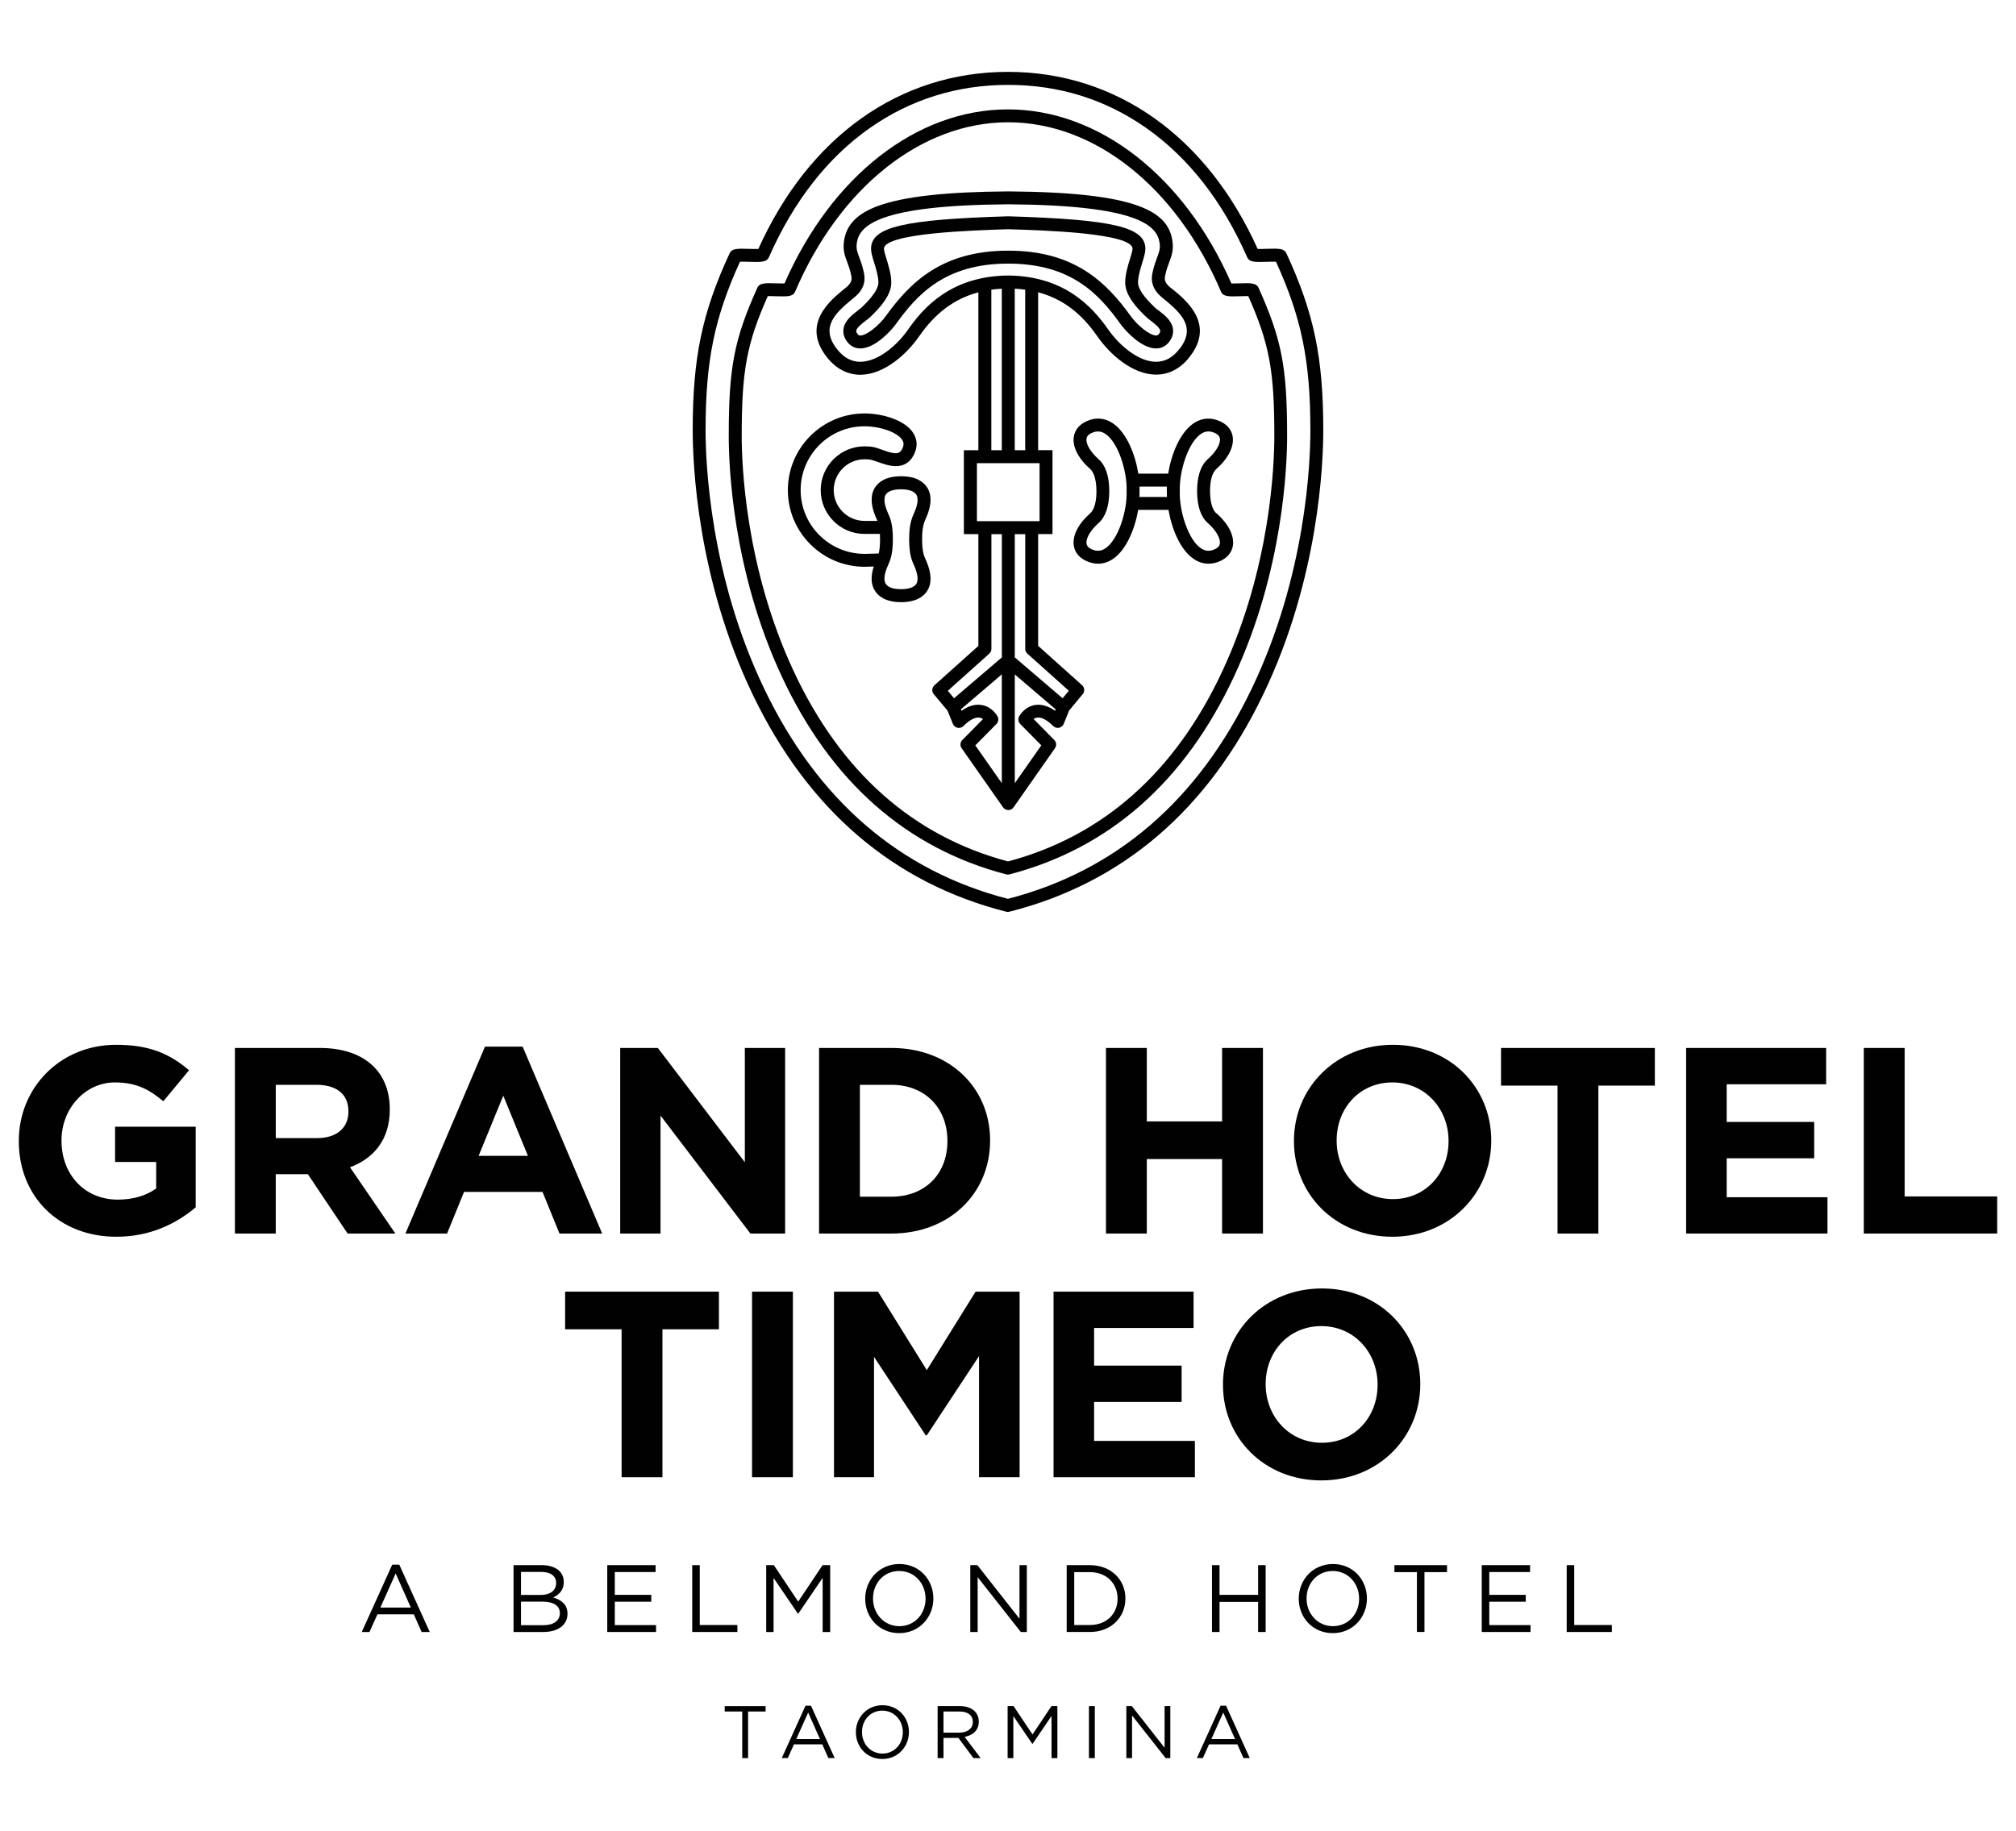 <svg viewBox="0 0 108 98.1" xmlns="http://www.w3.org/2000/svg"><g fill="#010101"><path d="m1.008 61.152v-.028c0-2.827 2.202-5.143 5.214-5.143 1.789 0 2.869.483 3.906 1.364l-1.378 1.662c-.767-.639-1.449-1.009-2.599-1.009-1.592 0-2.856 1.407-2.856 3.097v.029c0 1.818 1.25 3.153 3.012 3.153.795 0 1.506-.199 2.06-.596v-1.421h-2.202v-1.889h4.318v4.318c-1.023.867-2.429 1.577-4.247 1.577-3.097 0-5.228-2.173-5.228-5.114"/><path d="m16.989 60.981c1.065 0 1.676-.568 1.676-1.406v-.029c0-.937-.653-1.42-1.719-1.42h-2.173v2.855zm-4.404-4.83h4.546c1.264 0 2.244.355 2.898 1.008.554.555.852 1.336.852 2.273v.029c0 1.605-.866 2.614-2.131 3.082l2.43 3.552h-2.558l-2.13-3.182h-1.719v3.182h-2.188z"/><path d="m28.282 61.933-1.321-3.225-1.321 3.225zm-2.301-5.853h2.017l4.262 10.015h-2.287l-.909-2.23h-4.205l-.909 2.23h-2.231z"/><path d="m33.225 56.151h2.017l4.66 6.123v-6.123h2.159v9.944h-1.861l-4.816-6.322v6.322h-2.159z"/><path d="m46.066 58.126v5.994h1.69c1.79 0 2.998-1.207 2.998-2.969v-.028c0-1.762-1.208-2.997-2.998-2.997zm-2.188-1.975h3.878c3.125 0 5.285 2.145 5.285 4.944v.028c0 2.799-2.16 4.972-5.285 4.972h-3.878z"/><path d="m59.248 56.151h2.188v3.935h4.034v-3.935h2.188v9.944h-2.188v-3.992h-4.034v3.992h-2.188z"/><path d="m77.601 61.152v-.028c0-1.705-1.25-3.126-3.012-3.126-1.761 0-2.983 1.392-2.983 3.097v.029c0 1.704 1.25 3.125 3.012 3.125 1.761 0 2.983-1.392 2.983-3.097m-8.282 0v-.028c0-2.827 2.23-5.143 5.299-5.143s5.27 2.287 5.27 5.114v.029c0 2.827-2.23 5.142-5.299 5.142s-5.27-2.287-5.27-5.114"/><path d="m83.439 58.169h-3.026v-2.017h8.24v2.017h-3.026v7.927h-2.188z"/><path d="m90.328 56.151h7.501v1.946h-5.328v2.017h4.688v1.947h-4.688v2.088h5.399v1.946h-7.572z"/><path d="m99.846 56.151h2.188v7.955h4.958v1.989h-7.146z"/><path d="m33.3 71.225h-3.026v-2.017h8.24v2.017h-3.026v7.927h-2.188z"/><path d="m40.288 69.208h2.188v9.944h-2.188z"/><path d="m44.678 69.208h2.358l2.614 4.205 2.614-4.205h2.358v9.944h-2.173v-6.492l-2.799 4.248h-.057l-2.77-4.205v6.449h-2.145z"/><path d="m56.44 69.208h7.501v1.946h-5.328v2.017h4.688v1.947h-4.688v2.088h5.399v1.946h-7.572z"/><path d="m73.799 74.208v-.028c0-1.705-1.25-3.126-3.012-3.126-1.761 0-2.983 1.392-2.983 3.097v.029c0 1.704 1.25 3.125 3.012 3.125 1.761 0 2.983-1.392 2.983-3.097m-8.282 0v-.028c0-2.827 2.23-5.143 5.299-5.143s5.27 2.287 5.27 5.114v.029c0 2.827-2.23 5.142-5.299 5.142s-5.27-2.287-5.27-5.114"/><path d="m22.009 86.135-.813-1.826-.819 1.826zm-.997-2.297h.378l1.632 3.606h-.435l-.419-.946h-1.949l-.425.946h-.414z"/><path d="m29.04 85.817h-1.13v1.263h1.202c.542 0 .88-.24.88-.639v-.01c0-.389-.327-.614-.952-.614m.752-1.008c0-.353-.281-.583-.792-.583h-1.09v1.233h1.059c.486 0 .823-.22.823-.639zm-2.281-.946h1.525c.409 0 .731.118.936.317.148.154.23.343.23.573v.01c0 .466-.287.706-.568.829.424.128.767.373.767.865v.009c0 .614-.517.978-1.299.978h-1.591z"/><path d="m32.532 83.863h2.589v.368h-2.185v1.223h1.954v.368h-1.954v1.253h2.21v.369h-2.614z"/><path d="m37.083 83.863h.404v3.207h2.016v.374h-2.42z"/><path d="m41.047 83.863h.409l1.305 1.954 1.304-1.954h.409v3.581h-.404v-2.901l-1.304 1.919h-.021l-1.304-1.914v2.896h-.394z"/><path d="m49.583 85.664v-.01c0-.814-.593-1.479-1.412-1.479-.818 0-1.402.655-1.402 1.468v.011c0 .813.594 1.478 1.412 1.478.819 0 1.402-.655 1.402-1.468m-3.233 0v-.01c0-.988.742-1.852 1.831-1.852 1.09 0 1.821.854 1.821 1.841v.011c0 .987-.741 1.851-1.831 1.851s-1.821-.854-1.821-1.841"/><path d="m51.98 83.863h.379l2.256 2.87v-2.87h.393v3.581h-.322l-2.312-2.937v2.937h-.394z"/><path d="m57.548 84.236v2.834h.839c.905 0 1.483-.613 1.483-1.406v-.011c0-.793-.578-1.417-1.483-1.417zm-.404-.373h1.243c1.125 0 1.903.772 1.903 1.78v.01c0 1.008-.778 1.791-1.903 1.791h-1.243z"/><path d="m64.928 83.863h.404v1.591h2.067v-1.591h.404v3.581h-.404v-1.612h-2.067v1.612h-.404z"/><path d="m72.809 85.664v-.01c0-.814-.594-1.479-1.412-1.479-.819 0-1.402.655-1.402 1.468v.011c0 .813.594 1.478 1.412 1.478.819 0 1.402-.655 1.402-1.468m-3.233 0v-.01c0-.988.742-1.852 1.831-1.852 1.09 0 1.821.854 1.821 1.841v.011c0 .987-.741 1.851-1.831 1.851s-1.821-.854-1.821-1.841"/><path d="m75.907 84.237h-1.207v-.373h2.818v.373h-1.207v3.207h-.404z"/><path d="m79.379 83.863h2.589v.368h-2.185v1.223h1.954v.368h-1.954v1.253h2.21v.369h-2.614z"/><path d="m83.93 83.863h.404v3.207h2.016v.374h-2.42z"/><path d="m39.762 91.706h-.939v-.29h2.192v.29h-.939v2.495h-.314z"/><path d="m43.927 93.182-.633-1.421-.637 1.421zm-.776-1.787h.295l1.269 2.805h-.338l-.327-.736h-1.516l-.33.736h-.323z"/><path d="m48.366 92.816v-.008c0-.633-.461-1.15-1.098-1.15s-1.09.509-1.09 1.142v.008c0 .633.461 1.15 1.098 1.15.636 0 1.09-.509 1.09-1.142m-2.515 0v-.008c0-.768.577-1.44 1.425-1.44s1.417.664 1.417 1.432v.008c0 .768-.578 1.441-1.425 1.441-.848 0-1.417-.665-1.417-1.433"/><path d="m51.4 92.836c.418 0 .716-.215.716-.573v-.008c0-.343-.262-.55-.712-.55h-.86v1.131zm-1.17-1.421h1.198c.342 0 .617.103.792.279.135.135.215.33.215.549v.008c0 .461-.319.732-.757.812l.856 1.138h-.386l-.808-1.083h-.796v1.083h-.314z"/><path d="m53.98 91.415h.319l1.014 1.52 1.015-1.52h.318v2.786h-.314v-2.257l-1.015 1.493h-.016l-1.014-1.489v2.253h-.307z"/><path d="m58.336 91.416h.314v2.786h-.314z"/><path d="m60.34 91.415h.294l1.755 2.233v-2.233h.307v2.786h-.251l-1.799-2.284v2.284h-.306z"/><path d="m66.164 93.182-.633-1.421-.637 1.421zm-.776-1.787h.295l1.269 2.805h-.338l-.327-.736h-1.516l-.33.736h-.323z"/><path d="m49.598 30.006c-.099-.22-.199-.447-.199-1.113 0-.663.103-.893.199-1.113.014-.032.028-.064.043-.096.273-.652.28-1.184.018-1.581-.177-.266-.56-.585-1.386-.585-.826 0-1.208.319-1.386.585-.262.393-.255.925.018 1.581.014.032.028.064.043.096.018.043.039.085.057.131h-.691c-.911 0-1.651-.741-1.651-1.651s.741-1.651 1.651-1.651c.124 0 .262.004.365.032.11.028.23.071.361.117.546.195 1.46.517 1.921-.397.199-.397.191-.794-.028-1.145-.429-.698-1.641-1.063-2.619-1.063-2.265 0-4.108 1.843-4.108 4.108s1.843 4.108 4.118 4.108l.485-.014c-.177.539-.152.982.078 1.325.177.266.564.585 1.386.585.826 0 1.208-.319 1.386-.585.262-.393.255-.925-.018-1.581-.014-.032-.028-.064-.043-.096v.004zm-3.289-.33c-1.882 0-3.417-1.531-3.417-3.417s1.531-3.417 3.417-3.417c.868 0 1.779.33 2.027.734.06.096.113.237 0 .471-.16.319-.397.298-1.067.057-.138-.05-.28-.099-.415-.135-.177-.046-.376-.053-.542-.053-1.294 0-2.346 1.053-2.346 2.346s1.053 2.346 2.346 2.346h.826c.004.085.007.181.007.287 0 .358-.028.588-.071.762l-.758.021-.007-.004zm2.655.61c.014.028.025.057.035.082.124.294.237.691.082.925-.117.177-.404.276-.812.276-.404 0-.691-.099-.812-.276-.156-.237-.043-.634.082-.925.011-.028.025-.057.035-.082.113-.259.259-.581.259-1.393 0-.812-.142-1.134-.259-1.393-.014-.028-.025-.057-.035-.082-.124-.294-.237-.691-.082-.925.117-.177.404-.276.812-.276.404 0 .691.099.812.276.156.234.043.634-.082.925-.011.028-.025.053-.035.082-.113.259-.259.581-.259 1.393 0 .812.142 1.134.259 1.396v-.004z"/><path d="m65.16 27.504c-.124-.11-.333-.411-.337-1.187 0-.776.213-1.077.337-1.187.634-.56.953-1.187.879-1.719-.035-.255-.181-.606-.659-.829-.493-.23-.985-.202-1.421.089-.755.5-1.212 1.68-1.379 2.708h-1.598c-.167-1.028-.624-2.208-1.379-2.708-.44-.291-.932-.323-1.421-.089-.478.227-.62.578-.659.829-.074.532.244 1.159.879 1.719.124.11.333.411.337 1.187 0 .776-.213 1.077-.337 1.187-.634.56-.953 1.187-.879 1.719.035.255.181.606.659.829.216.103.436.152.649.152.269 0 .532-.082.776-.244.737-.489 1.191-1.627 1.368-2.64h1.623c.174 1.014.627 2.151 1.368 2.64.244.163.507.244.776.244.213 0 .429-.05.649-.152.478-.227.62-.578.659-.829.074-.532-.244-1.159-.879-1.719h-.011zm-4.806-1.173c.035 1.046-.45 2.598-1.138 3.051-.237.156-.471.17-.744.043-.216-.103-.255-.22-.266-.301-.039-.283.216-.716.649-1.102.372-.33.564-.897.571-1.69v-.035c-.004-.79-.199-1.361-.571-1.69-.436-.386-.691-.819-.649-1.102.011-.082.053-.199.266-.301.273-.128.507-.113.744.043.688.454 1.173 2.006 1.138 3.051zm.688.298c.004-.11.007-.213.004-.312v-.244h1.464v.244c0 .099 0 .206.004.312h-1.471zm4.31 2.495c-.011.082-.053.199-.266.301-.273.128-.507.113-.744-.043-.688-.454-1.173-2.006-1.138-3.051v-.035c-.035-1.046.45-2.598 1.138-3.051.237-.156.471-.17.744-.043.216.103.255.22.266.301.039.283-.216.716-.652 1.102-.372.33-.564.897-.571 1.69v.035c.007.79.199 1.361.571 1.69.436.386.691.819.649 1.102z"/><path d="m53.996 48.864c-.028 0-.057-.004-.085-.011-6.05-1.535-10.622-5.458-13.595-11.653-2.977-6.209-3.207-12.394-3.207-14.141 0-3.891.5-6.284 1.974-9.48.128-.273.422-.262 1.063-.244.149.004.351.011.478.007 2.715-6.035 7.581-9.491 13.372-9.491s10.664 3.455 13.379 9.488c.131.004.333 0 .478-.007.645-.018.936-.028 1.063.244 1.478 3.197 1.974 5.589 1.974 9.48 0 1.747-.23 7.932-3.211 14.141-2.974 6.199-7.549 10.118-13.599 11.653-.028.007-.057.011-.085.011v.004zm-14.354-34.842c-1.375 3.019-1.843 5.323-1.843 9.037 0 1.712.227 7.765 3.14 13.843 2.864 5.975 7.258 9.76 13.056 11.259 5.798-1.499 10.193-5.284 13.06-11.259 2.917-6.078 3.144-12.131 3.144-13.843 0-3.714-.468-6.018-1.843-9.037-.131-.004-.333 0-.482.007-.649.018-.943.028-1.063-.252-1.322-2.998-3.14-5.327-5.405-6.918-2.183-1.535-4.675-2.311-7.4-2.311s-5.224.78-7.407 2.311c-2.265 1.591-4.083 3.92-5.405 6.918-.124.28-.418.269-1.063.252-.149-.004-.354-.011-.482-.007h-.007z"/><path d="m53.996 46.862c-.028 0-.06-.004-.089-.011-5.355-1.4-9.402-4.972-12.032-10.618-2.633-5.653-2.835-11.281-2.835-12.872 0-3.682.287-5.164 1.528-7.935.12-.269.404-.262 1.021-.244.135.004.315.007.436.007 2.52-5.759 7.092-9.328 11.968-9.328s9.456 3.569 11.975 9.328c.124 0 .305 0 .436-.007.617-.018.9-.025 1.021.244 1.244 2.772 1.528 4.253 1.528 7.935 0 1.591-.206 7.219-2.839 12.872-2.63 5.646-6.681 9.218-12.036 10.618-.028.007-.057.011-.089.011h.007zm-12.865-30.996c-1.134 2.559-1.396 4.001-1.396 7.492 0 1.556.199 7.056 2.772 12.581 2.523 5.419 6.39 8.857 11.493 10.218 5.104-1.361 8.97-4.799 11.493-10.218 2.573-5.525 2.775-11.026 2.775-12.581 0-3.491-.262-4.933-1.396-7.492-.12 0-.305 0-.44.007-.62.018-.907.025-1.024-.252-2.392-5.596-6.762-9.069-11.401-9.069s-9.016 3.477-11.408 9.069c-.117.276-.401.269-1.024.252-.135-.004-.319-.011-.44-.007h-.004z"/><path d="m61.935 18.669h-.043c-.783-.035-1.616-.96-1.871-1.315-1.127-1.563-2.612-3.229-6-3.229h-.018c-3.385 0-4.873 1.666-6 3.229-.255.354-1.088 1.279-1.871 1.315-.28.011-.521-.092-.698-.298-.195-.223-.276-.464-.252-.716.05-.468.471-.787.776-1.021.074-.057.149-.113.188-.149.227-.216.911-.868.911-1.347 0-.323-.12-.716-.227-1.063-.092-.301-.167-.542-.167-.741 0-1.166 1.712-1.574 7.333-1.744h.021c5.628.17 7.343.578 7.343 1.744 0 .199-.074.436-.167.741-.106.347-.227.741-.227 1.063 0 .482.688 1.134.911 1.347.039.039.11.092.188.149.308.234.73.553.776 1.021.025.252-.057.489-.252.716-.17.195-.393.298-.656.298zm-7.932-6.386c-1.811.057-6.649.202-6.649 1.049 0 .092.071.33.135.535.113.376.259.84.259 1.269 0 .691-.603 1.35-1.127 1.85-.067.064-.156.131-.244.199-.184.138-.489.372-.507.542-.007.053.025.117.089.191.032.039.067.06.145.057.354-.014.999-.556 1.34-1.028 1.318-1.825 3.023-3.516 6.56-3.516h.018c3.537 0 5.245 1.69 6.56 3.516.34.471.985 1.01 1.34 1.028.078 0 .113-.021.145-.057.064-.074.092-.138.089-.191-.018-.17-.326-.404-.507-.542-.092-.071-.177-.135-.244-.199-.524-.5-1.127-1.163-1.127-1.85 0-.425.142-.893.259-1.269.064-.209.135-.443.135-.535 0-.851-4.838-.996-6.659-1.049h-.007z"/><path d="m62.793 15.483-.113-.092c-.337-.276-.291-.489-.252-.666.064-.294.145-.507.216-.695.117-.315.23-.617.17-1.081-.206-1.584-1.779-2.647-8.8-2.693h-.007c-3.328.021-5.61.276-6.982.783-1.123.415-1.701 1.021-1.815 1.91-.06.464.053.762.17 1.077.071.188.149.401.216.705.039.17.085.379-.255.659l-.113.092c-.751.613-2.314 1.885-.939 3.647.5.638 1.141.968 1.853.95 1.248-.035 2.431-1.106 3.066-2.017.649-.928 1.584-1.967 3.204-2.399v8.46h-.776v4.497h.776v5.989l-2.353 2.109c-.138.124-.156.337-.035.478l.737.882.287.709c.043.106.138.188.252.209s.23-.011.315-.096c.323-.323.617-.478.847-.45.078.011.142.043.199.078l-1.106 1.12c-.117.12-.135.305-.039.443l2.215 3.161c.064.092.167.152.287.152s.227-.06.287-.156l2.212-3.158c.096-.138.082-.323-.039-.443l-1.106-1.12c.053-.039.12-.067.199-.078.23-.028.521.128.847.45.082.082.199.117.315.096.113-.025.209-.103.252-.209l.291-.719.727-.875c.12-.142.103-.354-.035-.478l-2.353-2.109v-5.989h.769v-4.497h-.769v-8.46c1.616.432 2.548 1.467 3.197 2.396.634.911 1.818 1.981 3.066 2.017h.06c.688 0 1.308-.326 1.793-.95 1.379-1.761-.188-3.034-.939-3.647l.004.007zm-9.799 19.542c.074-.067.117-.16.117-.259v-6.145h.56v6.603l-2.562 2.19-.333-.401s2.219-1.988 2.219-1.988zm-.744 4.912 1.131-1.145c.106-.11.131-.276.057-.411-.028-.053-.305-.528-.875-.61-.34-.05-.691.057-1.053.315l-.032-.082 2.19-1.871v5.83l-1.421-2.027h.004zm3.222-2.166c-.567.082-.844.556-.875.61-.074.135-.05.301.057.411l1.131 1.145-1.421 2.027v-5.827l2.19 1.871-.032.078c-.361-.255-.712-.361-1.053-.315h.004zm1.786-.758-.333.401-2.562-2.19v-6.603h.56v6.145c0 .099.043.191.117.259l2.219 1.988zm-1.567-12.195v3.108h-3.356v-3.108zm-2.584-.695v-8.601c.177-.025.369-.043.56-.053v8.655s-.56 0-.56 0zm1.255 0v-8.655c.195.011.383.028.56.053v8.601h-.56zm8.821-5.422c-.369.471-.79.695-1.29.684-.925-.025-1.931-.882-2.516-1.719-.861-1.23-2.35-2.871-5.355-2.903h-.025c-3.005.032-4.497 1.669-5.355 2.903-.585.84-1.591 1.694-2.516 1.719-.496.014-.918-.209-1.29-.684-.886-1.134-.149-1.885.829-2.683l.117-.096c.666-.549.539-1.123.489-1.35-.074-.344-.167-.592-.241-.79-.11-.294-.17-.454-.131-.748.124-.95 1.155-2.041 8.112-2.087 6.957.046 7.992 1.138 8.112 2.087.039.294-.021.454-.131.748-.074.199-.167.447-.244.801-.05.216-.174.794.489 1.343l.117.096c.978.797 1.715 1.549.829 2.683v-.004z"/></g></svg>